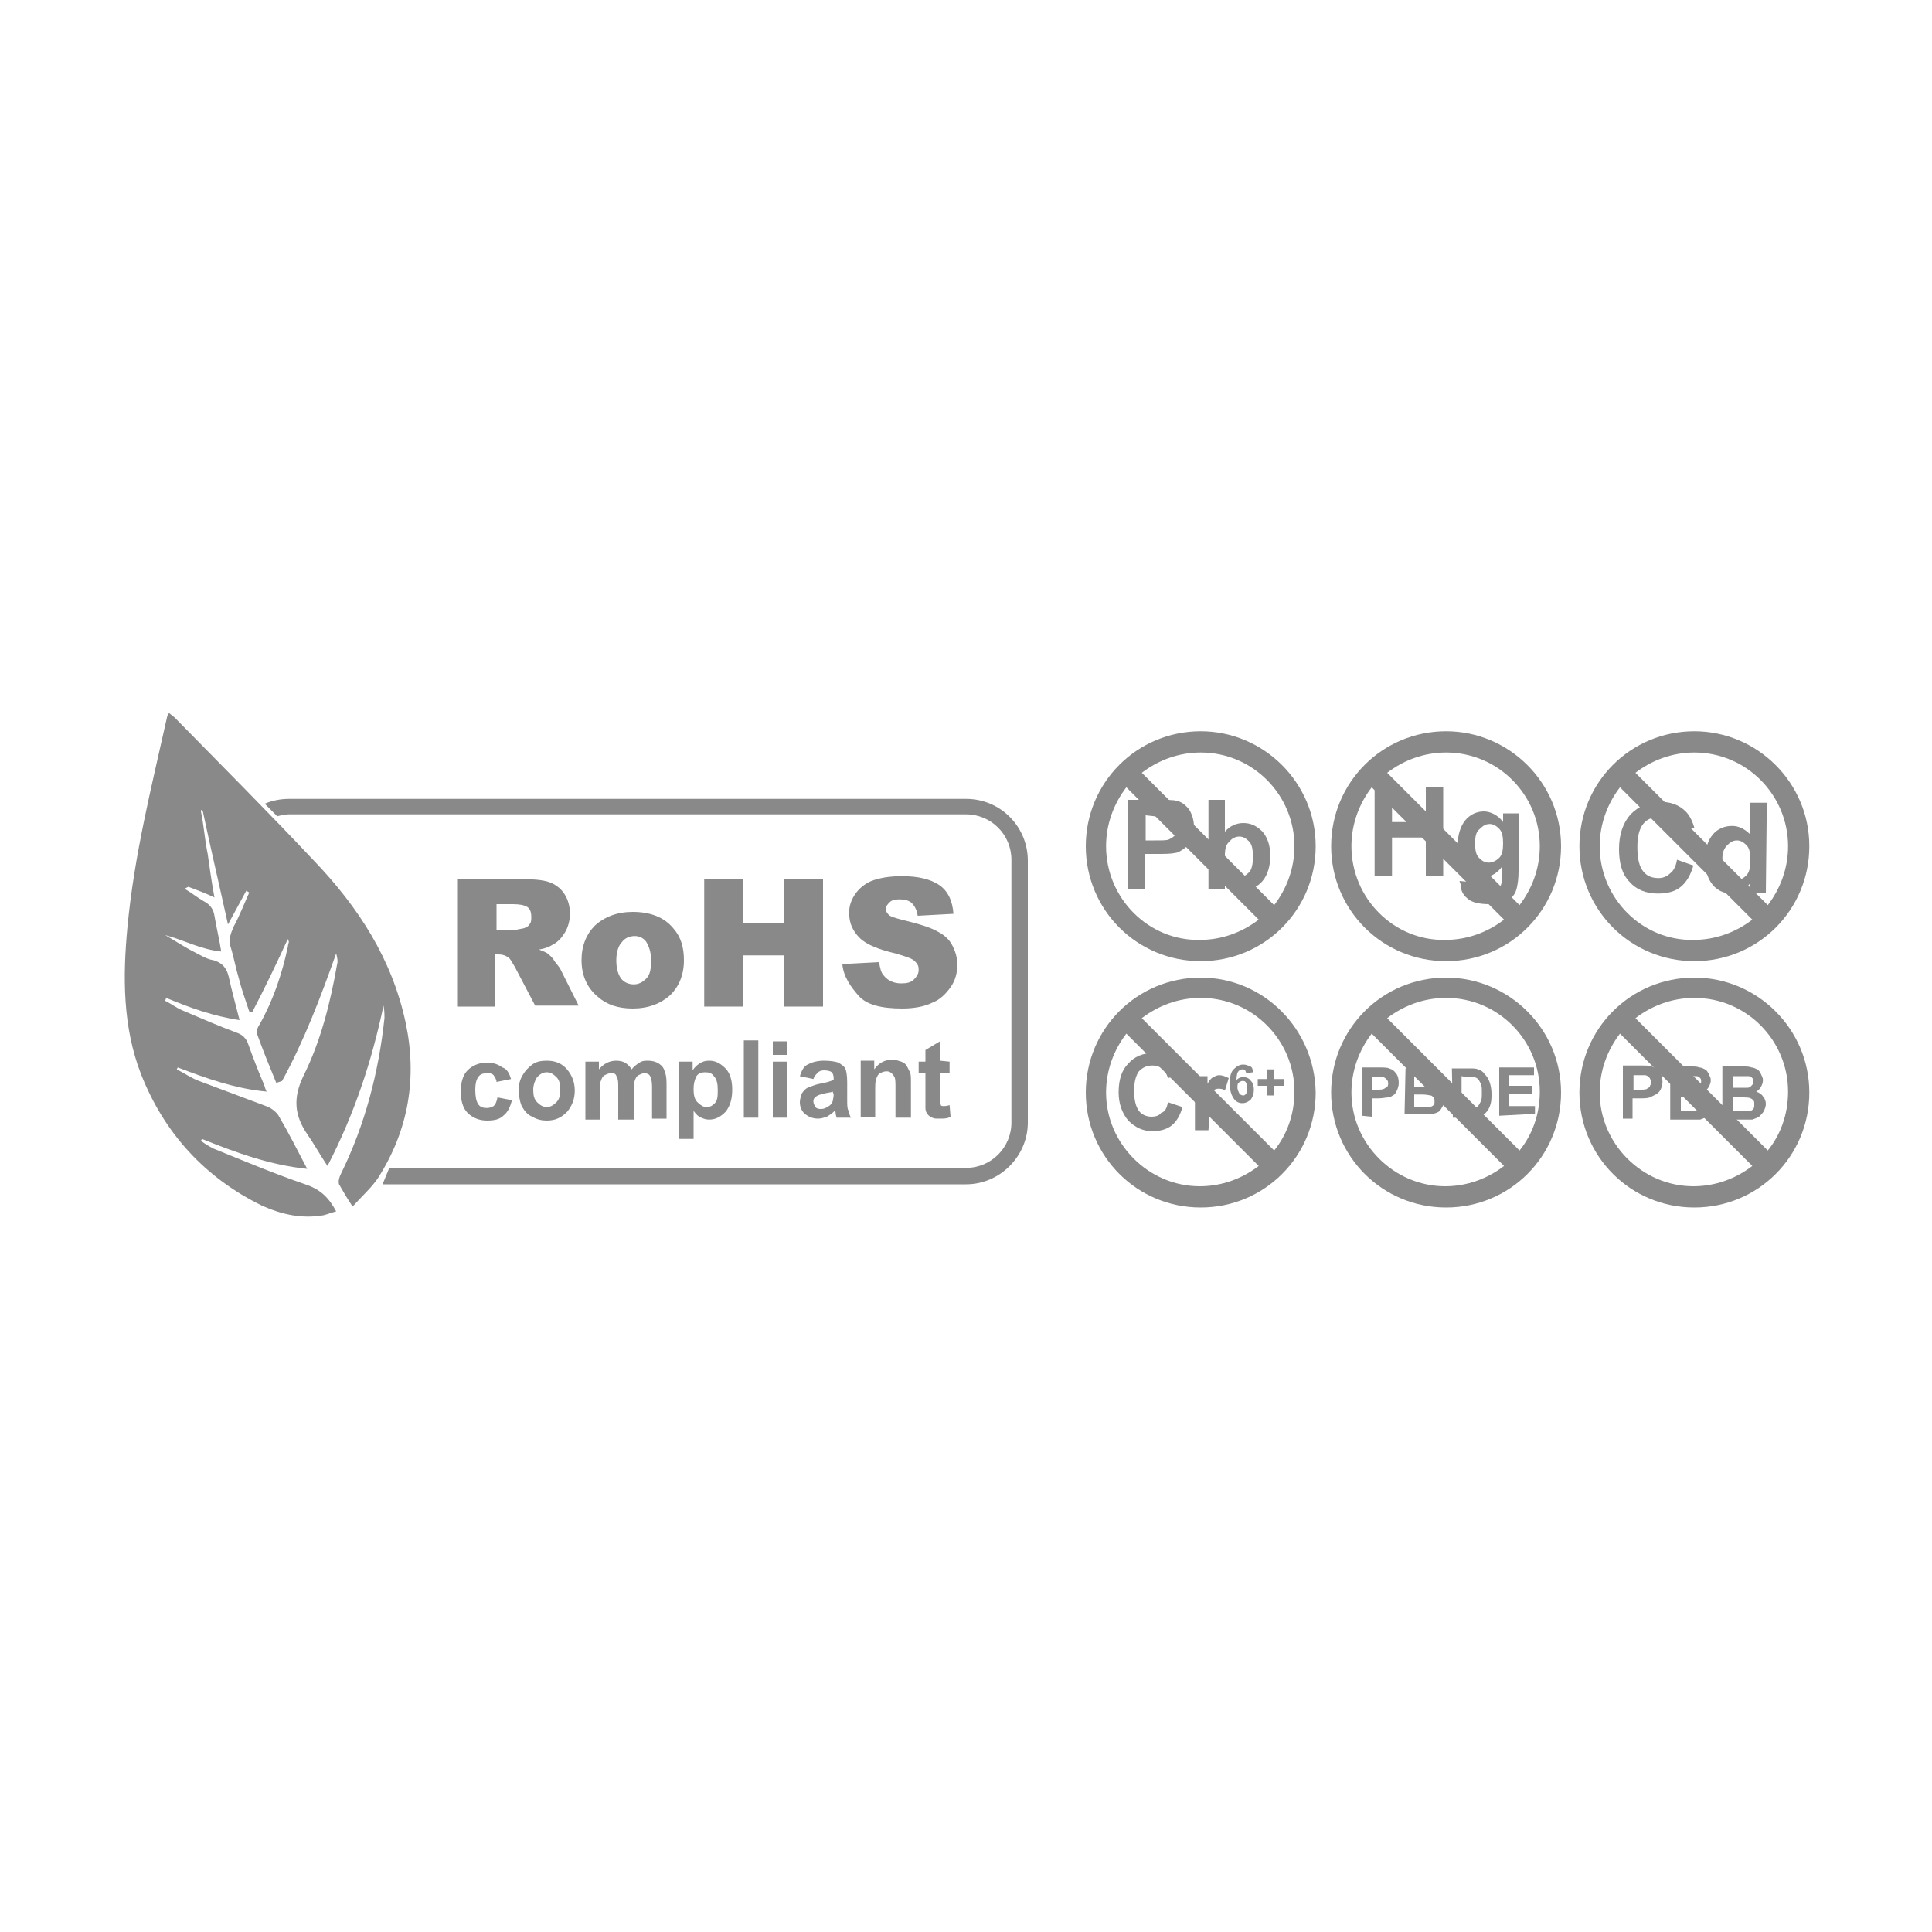 <?xml version="1.0" encoding="utf-8"?>
<!-- Generator: Adobe Illustrator 26.3.1, SVG Export Plug-In . SVG Version: 6.00 Build 0)  -->
<svg version="1.1" id="Capa_1" xmlns="http://www.w3.org/2000/svg" xmlns:xlink="http://www.w3.org/1999/xlink" x="0px" y="0px"
	 viewBox="0 0 200 200" style="enable-background:new 0 0 200 200;" xml:space="preserve">
<style type="text/css">
	.st0{fill:#898989;}
</style>
<g>
	<path class="st0" d="M100,82.7H29.9c-0.9,0-1.8,0.2-2.5,0.5l1.3,1.3c0.4-0.1,0.8-0.2,1.2-0.2H100c2.6,0,4.7,2.1,4.7,4.7v27.2
		c0,2.6-2.1,4.7-4.7,4.7H40.3l-0.7,1.7H100c3.5,0,6.4-2.9,6.4-6.4V89.1C106.4,85.6,103.6,82.7,100,82.7L100,82.7z"/>
	<path class="st0" d="M28.6,112.1c-0.7-1.7-1.4-3.4-2-5.1c-0.1-0.3,0.1-0.7,0.3-1c1.4-2.5,2.3-5.2,2.9-8c0-0.2,0.1-0.4,0.1-0.5
		s-0.1-0.2-0.1-0.3c-1.2,2.6-2.4,5.1-3.7,7.6l-0.3-0.1c-0.4-1.2-0.8-2.3-1.1-3.5c-0.3-1-0.5-2.1-0.8-3.1c-0.3-0.8,0-1.5,0.3-2.2
		c0.6-1.1,1.1-2.4,1.6-3.5l-0.3-0.2c-0.6,1.1-1.2,2.2-1.9,3.5c-0.9-4.1-1.8-7.9-2.6-11.7c-0.2-0.2-0.2-0.2-0.2,0
		c0.3,1.4,0.4,3,0.7,4.4c0.2,1.4,0.4,2.9,0.7,4.5c-1.1-0.5-1.9-0.8-2.7-1.1L19.1,92c0.7,0.4,1.3,0.9,2,1.3c0.6,0.3,1,0.8,1.1,1.5
		c0.2,1.2,0.5,2.4,0.7,3.7c-2.1-0.2-3.9-1.2-5.8-1.7c0.5,0.3,1,0.6,1.5,0.9s1,0.6,1.6,0.9s1.2,0.7,1.9,0.8c1,0.3,1.4,0.9,1.6,1.8
		c0.3,1.4,0.7,2.8,1.1,4.4c-2.7-0.4-5.2-1.3-7.6-2.3l-0.1,0.3c0.6,0.3,1.1,0.7,1.8,1c1.9,0.8,3.7,1.6,5.6,2.3c0.6,0.2,1,0.6,1.2,1.2
		c0.5,1.4,1,2.7,1.6,4.1c0.1,0.2,0.1,0.4,0.3,0.8c-3.3-0.3-6.3-1.4-9.2-2.5l-0.1,0.2c0.8,0.4,1.5,0.9,2.3,1.2
		c2.4,0.9,4.8,1.8,7.2,2.7c0.4,0.2,0.9,0.6,1.1,1c1,1.7,1.9,3.5,2.9,5.4c-3.9-0.4-7.4-1.7-10.9-3.1l-0.1,0.2
		c0.4,0.3,0.9,0.6,1.3,0.8c3.2,1.3,6.3,2.6,9.5,3.7c1.5,0.5,2.4,1.3,3.2,2.8c-0.4,0.1-0.9,0.3-1.3,0.4c-2.3,0.4-4.4-0.1-6.4-1
		c-5.9-2.9-10.1-7.5-12.5-13.6c-1.9-4.9-1.9-10.1-1.4-15.3c0.7-7.4,2.5-14.5,4.1-21.7c0-0.1,0.1-0.2,0.2-0.4
		c0.2,0.2,0.4,0.3,0.6,0.5c4.8,4.9,9.7,9.8,14.4,14.8c4.6,4.8,8.1,10.2,9.5,16.8c1.2,5.7,0.3,11.1-2.9,16.1c-0.7,1-1.6,1.8-2.6,2.9
		c-0.6-0.9-1-1.6-1.4-2.3c-0.1-0.3,0-0.7,0.2-1.1c2.5-5.1,3.9-10.5,4.5-16.1c0-0.4,0-0.8-0.1-1.3c-1.2,5.7-3,11.2-5.8,16.6
		c-0.8-1.2-1.4-2.3-2.1-3.3c-1.3-1.9-1.5-3.7-0.4-6c1.8-3.6,2.8-7.6,3.5-11.6c0.1-0.3,0-0.7-0.1-1.1c-1.6,4.5-3.3,9-5.6,13.2
		L28.6,112.1L28.6,112.1z"/>
	<g>
		<path class="st0" d="M47.4,104.2V91H54c1.2,0,2.2,0.1,2.8,0.3c0.6,0.2,1.2,0.6,1.6,1.2c0.4,0.6,0.6,1.3,0.6,2.1
			c0,0.7-0.2,1.4-0.5,1.9s-0.7,1-1.3,1.3c-0.3,0.2-0.8,0.4-1.4,0.5c0.5,0.2,0.8,0.3,1,0.5c0.1,0.1,0.4,0.3,0.6,0.7
			c0.3,0.4,0.5,0.6,0.6,0.8l1.9,3.8h-4.5l-2.1-4c-0.3-0.5-0.5-0.9-0.7-1c-0.3-0.2-0.6-0.3-1-0.3h-0.4v5.4L47.4,104.2L47.4,104.2z
			 M51.4,96.3h1.7c0.2,0,0.5-0.1,1.1-0.2c0.3-0.1,0.5-0.2,0.6-0.4c0.2-0.2,0.2-0.5,0.2-0.8c0-0.4-0.1-0.8-0.4-1
			c-0.3-0.2-0.8-0.3-1.5-0.3h-1.7C51.4,93.6,51.4,96.3,51.4,96.3z"/>
		<path class="st0" d="M60.2,99.4c0-1.5,0.5-2.7,1.4-3.6c1-0.9,2.3-1.4,3.9-1.4c1.9,0,3.3,0.6,4.2,1.7c0.8,0.9,1.1,2,1.1,3.3
			c0,1.5-0.5,2.7-1.4,3.6c-1,0.9-2.3,1.4-3.9,1.4c-1.5,0-2.7-0.4-3.6-1.2C60.8,102.3,60.2,101,60.2,99.4L60.2,99.4z M63.8,99.4
			c0,0.9,0.2,1.5,0.5,1.9s0.8,0.6,1.3,0.6s0.9-0.2,1.3-0.6s0.5-1,0.5-1.9c0-0.8-0.2-1.4-0.5-1.9c-0.3-0.4-0.7-0.6-1.2-0.6
			s-1,0.2-1.3,0.6C64,97.9,63.8,98.6,63.8,99.4L63.8,99.4z"/>
		<path class="st0" d="M72.9,91h4v4.6h4.3V91h4v13.2h-4v-5.3h-4.3v5.3h-4V91z"/>
		<path class="st0" d="M87.2,99.8l3.8-0.2c0.1,0.6,0.2,1.1,0.5,1.4c0.4,0.5,1,0.8,1.8,0.8c0.6,0,1-0.1,1.3-0.4s0.5-0.6,0.5-1
			s-0.1-0.6-0.4-0.9s-1-0.5-2-0.8c-1.7-0.4-3-0.9-3.7-1.6s-1.1-1.5-1.1-2.6c0-0.7,0.2-1.3,0.6-1.9s1-1.1,1.7-1.4
			c0.8-0.3,1.8-0.5,3.2-0.5c1.6,0,2.9,0.3,3.8,0.9s1.4,1.6,1.5,3L95,94.8c-0.1-0.6-0.3-1-0.6-1.3s-0.8-0.4-1.3-0.4s-0.8,0.1-1,0.3
			c-0.2,0.2-0.4,0.4-0.4,0.7c0,0.2,0.1,0.4,0.3,0.6c0.2,0.2,0.6,0.3,1.3,0.5c1.7,0.4,3,0.8,3.7,1.2c0.8,0.4,1.3,0.9,1.6,1.5
			c0.3,0.6,0.5,1.2,0.5,2s-0.2,1.6-0.7,2.3c-0.5,0.7-1.1,1.3-1.9,1.6c-0.8,0.4-1.9,0.6-3.1,0.6c-2.2,0-3.7-0.4-4.5-1.3
			S87.3,101.1,87.2,99.8L87.2,99.8z"/>
	</g>
	<g>
		<path class="st0" d="M52.9,111.7l-1.5,0.3c0-0.3-0.2-0.5-0.3-0.7c-0.2-0.2-0.4-0.2-0.7-0.2c-0.4,0-0.7,0.1-0.9,0.4
			s-0.3,0.7-0.3,1.3c0,0.7,0.1,1.2,0.3,1.5s0.5,0.4,0.9,0.4c0.3,0,0.5-0.1,0.7-0.2c0.2-0.2,0.3-0.4,0.4-0.9l1.5,0.3
			c-0.2,0.7-0.4,1.2-0.9,1.6c-0.4,0.4-1,0.5-1.7,0.5c-0.8,0-1.5-0.3-2-0.8s-0.7-1.3-0.7-2.2c0-0.9,0.2-1.7,0.7-2.2s1.2-0.8,2-0.8
			c0.7,0,1.2,0.2,1.6,0.5C52.4,110.6,52.7,111,52.9,111.7L52.9,111.7z"/>
		<path class="st0" d="M53.7,112.8c0-0.5,0.1-1,0.4-1.5s0.6-0.8,1-1.1c0.4-0.3,0.9-0.4,1.5-0.4c0.9,0,1.6,0.3,2.1,0.9
			s0.8,1.3,0.8,2.2s-0.3,1.6-0.8,2.2c-0.6,0.6-1.2,0.9-2.1,0.9c-0.5,0-1-0.1-1.5-0.4c-0.5-0.2-0.8-0.6-1.1-1.1
			C53.8,114,53.7,113.4,53.7,112.8L53.7,112.8z M55.2,112.8c0,0.6,0.1,1,0.4,1.3c0.3,0.3,0.6,0.5,1,0.5s0.7-0.2,1-0.5
			s0.4-0.7,0.4-1.3c0-0.6-0.1-1-0.4-1.3c-0.3-0.3-0.6-0.5-1-0.5s-0.7,0.2-1,0.5C55.4,111.8,55.2,112.3,55.2,112.8L55.2,112.8z"/>
		<path class="st0" d="M60.6,109.9H62v0.8c0.5-0.6,1.1-0.9,1.8-0.9c0.4,0,0.7,0.1,0.9,0.2c0.3,0.2,0.5,0.4,0.7,0.7
			c0.2-0.3,0.5-0.5,0.8-0.7s0.6-0.2,0.9-0.2c0.4,0,0.8,0.1,1.1,0.3c0.3,0.2,0.5,0.4,0.6,0.8c0.1,0.2,0.2,0.6,0.2,1.2v3.7h-1.5v-3.3
			c0-0.6-0.1-0.9-0.2-1.1s-0.3-0.3-0.6-0.3c-0.2,0-0.4,0.1-0.6,0.2s-0.3,0.3-0.4,0.6c-0.1,0.3-0.1,0.7-0.1,1.2v2.8H64v-3.2
			c0-0.6,0-0.9-0.1-1.1s-0.1-0.3-0.2-0.4s-0.3-0.1-0.5-0.1s-0.4,0.1-0.6,0.2c-0.2,0.1-0.3,0.3-0.4,0.6c-0.1,0.2-0.1,0.6-0.1,1.2v2.8
			h-1.5L60.6,109.9L60.6,109.9z"/>
		<path class="st0" d="M70.3,109.9h1.4v0.9c0.2-0.3,0.4-0.5,0.7-0.7c0.3-0.2,0.6-0.3,1-0.3c0.7,0,1.2,0.3,1.7,0.8s0.7,1.3,0.7,2.2
			c0,0.9-0.2,1.7-0.7,2.3c-0.5,0.5-1,0.8-1.7,0.8c-0.3,0-0.6-0.1-0.8-0.2c-0.3-0.1-0.5-0.3-0.8-0.7v2.9h-1.5L70.3,109.9L70.3,109.9z
			 M71.8,112.7c0,0.7,0.1,1.1,0.4,1.4s0.6,0.5,0.9,0.5c0.4,0,0.6-0.1,0.9-0.4s0.3-0.8,0.3-1.4s-0.1-1.1-0.4-1.4
			c-0.2-0.3-0.5-0.4-0.9-0.4s-0.7,0.1-0.9,0.4C71.9,111.8,71.8,112.2,71.8,112.7L71.8,112.7z"/>
		<path class="st0" d="M77,115.7v-8h1.5v8H77L77,115.7z"/>
		<path class="st0" d="M80,109.2v-1.4h1.5v1.4H80z M80,115.7v-5.8h1.5v5.8H80z"/>
		<path class="st0" d="M84.2,111.7l-1.4-0.3c0.2-0.6,0.4-1,0.8-1.2s0.9-0.4,1.7-0.4c0.7,0,1.2,0.1,1.5,0.2c0.3,0.2,0.6,0.4,0.7,0.6
			s0.2,0.7,0.2,1.4v1.8c0,0.5,0,0.9,0.1,1.1s0.1,0.5,0.3,0.8h-1.5c0-0.1-0.1-0.3-0.1-0.5c0-0.1,0-0.1-0.1-0.2
			c-0.3,0.3-0.5,0.4-0.8,0.6c-0.3,0.1-0.6,0.2-0.9,0.2c-0.6,0-1-0.2-1.4-0.5c-0.3-0.3-0.5-0.7-0.5-1.2c0-0.3,0.1-0.6,0.2-0.9
			c0.2-0.3,0.4-0.5,0.6-0.6c0.3-0.1,0.7-0.3,1.2-0.4c0.7-0.1,1.2-0.3,1.5-0.4v-0.2c0-0.3-0.1-0.5-0.2-0.6s-0.4-0.2-0.8-0.2
			c-0.3,0-0.5,0.1-0.6,0.2C84.4,111.3,84.3,111.4,84.2,111.7L84.2,111.7z M86.2,113c-0.2,0.1-0.5,0.1-0.9,0.2s-0.7,0.2-0.8,0.3
			c-0.2,0.1-0.3,0.3-0.3,0.5s0.1,0.4,0.2,0.6c0.2,0.2,0.4,0.2,0.6,0.2c0.3,0,0.5-0.1,0.8-0.3c0.2-0.1,0.3-0.3,0.4-0.5
			c0-0.1,0.1-0.4,0.1-0.7L86.2,113L86.2,113z"/>
		<path class="st0" d="M94.2,115.7h-1.5v-3c0-0.6,0-1-0.1-1.2s-0.2-0.3-0.3-0.4c-0.1-0.1-0.3-0.2-0.5-0.2c-0.3,0-0.5,0.1-0.7,0.2
			s-0.3,0.3-0.4,0.6c-0.1,0.2-0.1,0.7-0.1,1.3v2.6h-1.5v-5.8h1.4v0.9c0.5-0.7,1.1-1,1.9-1c0.3,0,0.6,0.1,0.9,0.2s0.5,0.3,0.6,0.5
			s0.2,0.4,0.3,0.6c0.1,0.2,0.1,0.6,0.1,1v3.7H94.2z"/>
		<path class="st0" d="M98.3,109.9v1.2h-1v2.3c0,0.5,0,0.7,0,0.8c0,0.1,0.1,0.1,0.1,0.2s0.2,0.1,0.3,0.1c0.1,0,0.3,0,0.6-0.1
			l0.1,1.2c-0.3,0.2-0.7,0.2-1.2,0.2c-0.3,0-0.5,0-0.7-0.1s-0.4-0.2-0.5-0.4c-0.1-0.1-0.2-0.3-0.2-0.6c0-0.2,0-0.5,0-1.1v-2.5h-0.7
			v-1.2h0.7v-1.2l1.5-0.9v2L98.3,109.9L98.3,109.9z"/>
	</g>
	<g>
		<path class="st0" d="M116.8,92v-9.2h2.9c1.1,0,1.8,0,2.1,0.1c0.5,0.1,0.9,0.4,1.3,0.9c0.3,0.5,0.5,1.1,0.5,1.8
			c0,0.6-0.1,1-0.3,1.4c-0.2,0.4-0.5,0.7-0.8,0.9s-0.6,0.4-0.9,0.4c-0.4,0.1-1.1,0.1-1.9,0.1h-1.2V92H116.8L116.8,92z M118.6,84.4
			V87h1c0.7,0,1.2,0,1.4-0.1c0.2-0.1,0.4-0.2,0.6-0.4c0.1-0.2,0.2-0.4,0.2-0.7c0-0.3-0.1-0.6-0.3-0.8c-0.2-0.2-0.4-0.4-0.7-0.4
			c-0.2,0-0.6-0.1-1.3-0.1L118.6,84.4L118.6,84.4z"/>
		<path class="st0" d="M125.1,92v-9.2h1.7v3.3c0.5-0.6,1.2-0.9,1.9-0.9c0.8,0,1.4,0.3,2,0.9c0.5,0.6,0.8,1.4,0.8,2.5s-0.3,2-0.8,2.6
			s-1.2,0.9-1.9,0.9c-0.4,0-0.7-0.1-1.1-0.3c-0.4-0.2-0.7-0.5-0.9-0.8v1H125.1L125.1,92z M126.8,88.6c0,0.7,0.1,1.2,0.3,1.5
			c0.3,0.5,0.7,0.7,1.2,0.7c0.4,0,0.7-0.2,1-0.5s0.4-0.9,0.4-1.6c0-0.8-0.1-1.3-0.4-1.6c-0.3-0.3-0.6-0.5-1-0.5s-0.8,0.2-1,0.5
			C126.9,87.4,126.8,87.9,126.8,88.6L126.8,88.6z"/>
	</g>
	<g>
		<path class="st0" d="M142.3,90.7v-9.2h1.8v3.6h3.5v-3.6h1.8v9.2h-1.8v-4h-3.5v4H142.3L142.3,90.7z"/>
		<path class="st0" d="M151.1,91.2l2,0.2c0,0.2,0.1,0.4,0.2,0.5c0.2,0.1,0.4,0.2,0.8,0.2c0.4,0,0.8-0.1,1-0.2
			c0.1-0.1,0.3-0.2,0.3-0.4c0.1-0.1,0.1-0.4,0.1-0.8v-1c-0.5,0.7-1.2,1.1-1.9,1.1c-0.9,0-1.6-0.4-2.1-1.1c-0.4-0.6-0.6-1.3-0.6-2.2
			c0-1.1,0.3-2,0.8-2.6s1.2-0.9,1.9-0.9s1.5,0.4,2,1.1v-0.9h1.6v6c0,0.8-0.1,1.4-0.2,1.8c-0.1,0.4-0.3,0.7-0.5,0.9
			c-0.2,0.2-0.5,0.4-0.9,0.5s-0.9,0.2-1.4,0.2c-1.1,0-1.9-0.2-2.3-0.6c-0.5-0.4-0.7-0.9-0.7-1.5C151.1,91.3,151.1,91.3,151.1,91.2
			L151.1,91.2z M152.7,87.3c0,0.7,0.1,1.2,0.4,1.5c0.3,0.3,0.6,0.5,1,0.5s0.8-0.2,1.1-0.5s0.4-0.8,0.4-1.5s-0.1-1.2-0.4-1.5
			c-0.3-0.3-0.6-0.5-1-0.5s-0.7,0.2-1,0.5C152.8,86.1,152.7,86.6,152.7,87.3z"/>
	</g>
	<g>
		<path class="st0" d="M173.6,89l1.7,0.6c-0.3,1-0.7,1.7-1.3,2.2s-1.4,0.7-2.4,0.7c-1.2,0-2.2-0.4-2.9-1.2c-0.8-0.8-1.1-2-1.1-3.4
			c0-1.5,0.4-2.7,1.2-3.6c0.8-0.8,1.8-1.3,3-1.3c1.1,0,2,0.3,2.7,1c0.4,0.4,0.7,1,0.9,1.7l-1.8,0.4c-0.1-0.5-0.3-0.9-0.7-1.1
			c-0.3-0.3-0.7-0.4-1.2-0.4c-0.7,0-1.2,0.2-1.6,0.7s-0.6,1.3-0.6,2.4c0,1.2,0.2,2,0.6,2.5c0.4,0.5,0.9,0.7,1.6,0.7
			c0.5,0,0.9-0.2,1.2-0.5C173.2,90.2,173.5,89.7,173.6,89L173.6,89z"/>
		<path class="st0" d="M182.8,92.4h-1.6v-1c-0.3,0.4-0.6,0.7-0.9,0.8c-0.4,0.2-0.7,0.3-1.1,0.3c-0.7,0-1.4-0.3-1.9-0.9
			s-0.8-1.5-0.8-2.6s0.3-2,0.8-2.6s1.2-0.9,2-0.9c0.7,0,1.3,0.3,1.9,0.9v-3.3h1.7L182.8,92.4L182.8,92.4z M178.3,88.9
			c0,0.7,0.1,1.2,0.3,1.5c0.3,0.5,0.7,0.7,1.2,0.7c0.4,0,0.7-0.2,1-0.5s0.4-0.9,0.4-1.5c0-0.8-0.1-1.3-0.4-1.6s-0.6-0.5-1-0.5
			s-0.7,0.2-1,0.5S178.3,88.2,178.3,88.9L178.3,88.9z"/>
	</g>
	<g>
		<path class="st0" d="M120.9,114.1l1.5,0.5c-0.2,0.8-0.6,1.5-1.1,1.9s-1.2,0.6-2,0.6c-1,0-1.8-0.4-2.5-1.1c-0.6-0.7-1-1.7-1-2.9
			c0-1.3,0.3-2.3,1-3c0.6-0.7,1.5-1.1,2.6-1.1c0.9,0,1.7,0.3,2.2,0.8c0.3,0.3,0.6,0.8,0.8,1.4l-1.5,0.4c-0.1-0.4-0.3-0.7-0.6-1
			c-0.3-0.2-0.6-0.3-1-0.3c-0.6,0-1,0.2-1.4,0.6c-0.3,0.4-0.5,1.1-0.5,2c0,1,0.2,1.7,0.5,2.1s0.8,0.6,1.3,0.6c0.4,0,0.8-0.1,1-0.4
			C120.6,115.1,120.8,114.7,120.9,114.1L120.9,114.1z"/>
		<path class="st0" d="M125.1,117h-1.4v-5.6h1.3v0.8c0.2-0.4,0.4-0.6,0.6-0.7s0.4-0.2,0.6-0.2c0.3,0,0.6,0.1,1,0.3l-0.4,1.3
			c-0.2-0.2-0.5-0.2-0.7-0.2s-0.4,0.1-0.5,0.2s-0.3,0.3-0.3,0.6c-0.1,0.3-0.1,0.9-0.1,1.9L125.1,117L125.1,117z"/>
		<path class="st0" d="M129.7,111l-0.7,0.1c0-0.1-0.1-0.3-0.1-0.3c-0.1-0.1-0.2-0.1-0.3-0.1c-0.2,0-0.3,0.1-0.4,0.2
			c-0.1,0.1-0.2,0.4-0.2,0.9c0.2-0.2,0.4-0.3,0.7-0.3s0.6,0.1,0.8,0.4c0.2,0.2,0.3,0.5,0.3,0.9s-0.1,0.7-0.3,1
			c-0.2,0.2-0.5,0.4-0.9,0.4s-0.7-0.2-0.9-0.5c-0.2-0.3-0.4-0.8-0.4-1.5s0.1-1.2,0.4-1.5c0.3-0.3,0.6-0.5,1-0.5
			c0.3,0,0.5,0.1,0.7,0.2C129.6,110.4,129.7,110.7,129.7,111L129.7,111z M128.1,112.6c0,0.2,0.1,0.4,0.2,0.6
			c0.1,0.1,0.2,0.2,0.4,0.2s0.2-0.1,0.3-0.2s0.1-0.3,0.1-0.5s0-0.4-0.1-0.6s-0.2-0.2-0.4-0.2c-0.1,0-0.3,0.1-0.4,0.2
			C128.1,112.2,128.1,112.4,128.1,112.6L128.1,112.6z"/>
		<path class="st0" d="M131.2,113.4v-1h-1v-0.7h1v-1h0.7v1h1v0.7h-1v1H131.2z"/>
	</g>
	<g>
		<path class="st0" d="M141,115.5v-5h1.6c0.6,0,1,0,1.2,0.1c0.3,0.1,0.5,0.2,0.7,0.5c0.2,0.2,0.3,0.6,0.3,1c0,0.3-0.1,0.6-0.2,0.8
			c-0.1,0.2-0.2,0.4-0.4,0.5s-0.3,0.2-0.5,0.2s-0.6,0.1-1,0.1H142v1.9L141,115.5L141,115.5z M142,111.4v1.4h0.5c0.4,0,0.6,0,0.8-0.1
			c0.1-0.1,0.2-0.1,0.3-0.2s0.1-0.2,0.1-0.4c0-0.2-0.1-0.3-0.2-0.4c-0.1-0.1-0.2-0.2-0.4-0.2c-0.1,0-0.3,0-0.7,0H142V111.4z"/>
		<path class="st0" d="M145.5,110.6h1.9c0.4,0,0.7,0,0.9,0s0.4,0.1,0.5,0.2s0.3,0.2,0.4,0.4c0.1,0.2,0.1,0.4,0.1,0.6
			s-0.1,0.4-0.2,0.6c-0.1,0.2-0.3,0.3-0.5,0.4c0.3,0.1,0.5,0.2,0.7,0.4c0.2,0.2,0.2,0.5,0.2,0.7s0,0.4-0.2,0.7s-0.2,0.4-0.4,0.5
			s-0.4,0.2-0.7,0.2c-0.2,0-0.6,0-1.2,0h-1.6L145.5,110.6L145.5,110.6z M146.4,111.4v1.1h0.6c0.4,0,0.6,0,0.7,0
			c0.2,0,0.3-0.1,0.4-0.2c0.1-0.1,0.1-0.2,0.1-0.4c0-0.2,0-0.3-0.1-0.4s-0.2-0.2-0.4-0.2c-0.1,0-0.4,0-0.8,0L146.4,111.4
			L146.4,111.4z M146.4,113.3v1.3h0.9c0.4,0,0.6,0,0.7,0c0.1,0,0.3-0.1,0.4-0.2c0.1-0.1,0.1-0.2,0.1-0.4c0-0.1,0-0.3-0.1-0.4
			s-0.2-0.2-0.3-0.2s-0.4-0.1-0.9-0.1L146.4,113.3L146.4,113.3z"/>
		<path class="st0" d="M150.3,110.6h1.8c0.4,0,0.7,0,0.9,0.1c0.3,0.1,0.5,0.2,0.7,0.5c0.2,0.2,0.4,0.5,0.5,0.8s0.2,0.7,0.2,1.2
			c0,0.4,0,0.8-0.1,1.1c-0.1,0.4-0.3,0.7-0.5,0.9c-0.2,0.2-0.4,0.3-0.7,0.4c-0.2,0.1-0.5,0.1-0.9,0.1h-1.8L150.3,110.6L150.3,110.6z
			 M151.3,111.4v3.3h0.7c0.3,0,0.5,0,0.6,0c0.2,0,0.3-0.1,0.4-0.2c0.1-0.1,0.2-0.3,0.3-0.5s0.1-0.5,0.1-0.9s0-0.7-0.1-0.9
			c-0.1-0.2-0.2-0.4-0.3-0.5s-0.3-0.2-0.4-0.2c-0.1,0-0.4,0-0.8,0L151.3,111.4L151.3,111.4z"/>
		<path class="st0" d="M155.2,115.5v-5h3.6v0.8h-2.6v1.1h2.4v0.8h-2.4v1.3h2.7v0.8L155.2,115.5L155.2,115.5z"/>
	</g>
	<g>
		<path class="st0" d="M168,115.8v-5.5h1.7c0.7,0,1.1,0,1.3,0.1c0.3,0.1,0.6,0.3,0.8,0.5c0.2,0.3,0.3,0.6,0.3,1.1
			c0,0.3-0.1,0.6-0.2,0.8c-0.1,0.2-0.3,0.4-0.5,0.5s-0.4,0.2-0.6,0.3c-0.3,0.1-0.6,0.1-1.1,0.1H169v2.1H168L168,115.8z M169.1,111.3
			v1.5h0.6c0.4,0,0.7,0,0.8-0.1s0.3-0.1,0.3-0.3c0.1-0.1,0.1-0.3,0.1-0.4c0-0.2-0.1-0.4-0.2-0.5c-0.1-0.1-0.3-0.2-0.4-0.2
			c-0.1,0-0.4,0-0.8,0H169.1L169.1,111.3z"/>
		<path class="st0" d="M172.9,110.4h2.1c0.4,0,0.7,0,0.9,0.1c0.2,0,0.4,0.1,0.6,0.2c0.2,0.1,0.3,0.3,0.4,0.5
			c0.1,0.2,0.2,0.4,0.2,0.6c0,0.3-0.1,0.5-0.2,0.7c-0.1,0.2-0.3,0.4-0.5,0.5c0.3,0.1,0.6,0.3,0.7,0.5c0.2,0.2,0.3,0.5,0.3,0.8
			c0,0.2-0.1,0.5-0.2,0.7c-0.1,0.2-0.3,0.4-0.5,0.6c-0.2,0.1-0.4,0.2-0.7,0.3c-0.2,0-0.6,0-1.3,0h-1.8V110.4L172.9,110.4z
			 M174,111.3v1.3h0.7c0.4,0,0.7,0,0.8,0c0.2,0,0.3-0.1,0.4-0.2s0.2-0.2,0.2-0.4c0-0.2,0-0.3-0.1-0.4s-0.2-0.2-0.4-0.2
			c-0.1,0-0.4,0-0.9,0H174V111.3z M174,113.5v1.5h1c0.4,0,0.6,0,0.7,0c0.2,0,0.3-0.1,0.4-0.2c0.1-0.1,0.1-0.3,0.1-0.5s0-0.3-0.1-0.4
			s-0.2-0.2-0.3-0.2c-0.1-0.1-0.5-0.1-1-0.1H174V113.5z"/>
		<path class="st0" d="M178.3,110.4h2.1c0.4,0,0.7,0,0.9,0.1c0.2,0,0.4,0.1,0.6,0.2c0.2,0.1,0.3,0.3,0.4,0.5
			c0.1,0.2,0.2,0.4,0.2,0.6c0,0.3-0.1,0.5-0.2,0.7c-0.1,0.2-0.3,0.4-0.5,0.5c0.3,0.1,0.6,0.3,0.7,0.5c0.2,0.2,0.3,0.5,0.3,0.8
			c0,0.2-0.1,0.5-0.2,0.7c-0.1,0.2-0.3,0.4-0.5,0.6c-0.2,0.1-0.4,0.2-0.7,0.3c-0.2,0-0.6,0-1.3,0h-1.8V110.4L178.3,110.4z
			 M179.4,111.3v1.3h0.7c0.4,0,0.7,0,0.8,0c0.2,0,0.3-0.1,0.4-0.2c0.1-0.1,0.2-0.2,0.2-0.4c0-0.2,0-0.3-0.1-0.4s-0.2-0.2-0.4-0.2
			c-0.1,0-0.4,0-0.9,0h-0.7V111.3z M179.4,113.5v1.5h1c0.4,0,0.6,0,0.7,0c0.2,0,0.3-0.1,0.4-0.2c0.1-0.1,0.1-0.3,0.1-0.5
			s0-0.3-0.1-0.4s-0.2-0.2-0.3-0.2c-0.1-0.1-0.5-0.1-1-0.1h-0.8V113.5z"/>
	</g>
	<path class="st0" d="M124.3,75.7c-6.6,0-11.9,5.3-11.9,11.9s5.3,11.9,11.9,11.9c6.6,0,11.9-5.3,11.9-11.9S130.8,75.7,124.3,75.7z
		 M114.5,87.6c0-2.3,0.8-4.4,2.1-6.1l13.7,13.7c-1.7,1.3-3.8,2.1-6.1,2.1C118.9,97.4,114.5,93,114.5,87.6L114.5,87.6z M131.9,93.7
		L118.2,80c1.7-1.3,3.8-2.1,6.1-2.1c5.4,0,9.7,4.4,9.7,9.7C134,89.9,133.2,92,131.9,93.7L131.9,93.7z"/>
	<path class="st0" d="M149.7,75.7c-6.6,0-11.9,5.3-11.9,11.9s5.3,11.9,11.9,11.9s11.9-5.3,11.9-11.9S156.2,75.7,149.7,75.7z
		 M139.9,87.6c0-2.3,0.8-4.4,2.1-6.1l13.7,13.7c-1.7,1.3-3.8,2.1-6.1,2.1C144.3,97.4,139.9,93,139.9,87.6L139.9,87.6z M157.3,93.7
		L143.6,80c1.7-1.3,3.8-2.1,6.1-2.1c5.4,0,9.7,4.4,9.7,9.7C159.4,89.9,158.6,92,157.3,93.7L157.3,93.7z"/>
	<path class="st0" d="M175.4,75.7c-6.6,0-11.9,5.3-11.9,11.9s5.3,11.9,11.9,11.9c6.6,0,11.9-5.3,11.9-11.9S181.9,75.7,175.4,75.7z
		 M165.6,87.6c0-2.3,0.8-4.4,2.1-6.1l13.7,13.7c-1.7,1.3-3.8,2.1-6.1,2.1C170,97.4,165.6,93,165.6,87.6L165.6,87.6z M183,93.7
		L169.3,80c1.7-1.3,3.8-2.1,6.1-2.1c5.4,0,9.7,4.4,9.7,9.7C185.1,89.9,184.3,92,183,93.7L183,93.7z"/>
	<path class="st0" d="M124.3,101.2c-6.6,0-11.9,5.3-11.9,11.9s5.3,11.9,11.9,11.9c6.6,0,11.9-5.3,11.9-11.9
		C136.1,106.5,130.8,101.2,124.3,101.2z M114.5,113.1c0-2.3,0.8-4.4,2.1-6.1l13.7,13.7c-1.7,1.3-3.8,2.1-6.1,2.1
		C118.9,122.8,114.5,118.4,114.5,113.1L114.5,113.1z M131.9,119.1l-13.7-13.7c1.7-1.3,3.8-2.1,6.1-2.1c5.4,0,9.7,4.4,9.7,9.7
		C134,115.4,133.2,117.5,131.9,119.1L131.9,119.1z"/>
	<path class="st0" d="M149.7,101.2c-6.6,0-11.9,5.3-11.9,11.9s5.3,11.9,11.9,11.9s11.9-5.3,11.9-11.9
		C161.6,106.5,156.2,101.2,149.7,101.2z M139.9,113.1c0-2.3,0.8-4.4,2.1-6.1l13.7,13.7c-1.7,1.3-3.8,2.1-6.1,2.1
		C144.3,122.8,139.9,118.4,139.9,113.1L139.9,113.1z M157.3,119.1l-13.7-13.7c1.7-1.3,3.8-2.1,6.1-2.1c5.4,0,9.7,4.4,9.7,9.7
		C159.4,115.4,158.6,117.5,157.3,119.1L157.3,119.1z"/>
	<path class="st0" d="M175.4,101.2c-6.6,0-11.9,5.3-11.9,11.9s5.3,11.9,11.9,11.9c6.6,0,11.9-5.3,11.9-11.9
		C187.3,106.5,181.9,101.2,175.4,101.2z M165.6,113.1c0-2.3,0.8-4.4,2.1-6.1l13.7,13.7c-1.7,1.3-3.8,2.1-6.1,2.1
		C170,122.8,165.6,118.4,165.6,113.1L165.6,113.1z M183,119.1l-13.7-13.7c1.7-1.3,3.8-2.1,6.1-2.1c5.4,0,9.7,4.4,9.7,9.7
		C185.1,115.4,184.3,117.5,183,119.1L183,119.1z"/>
</g>
</svg>
